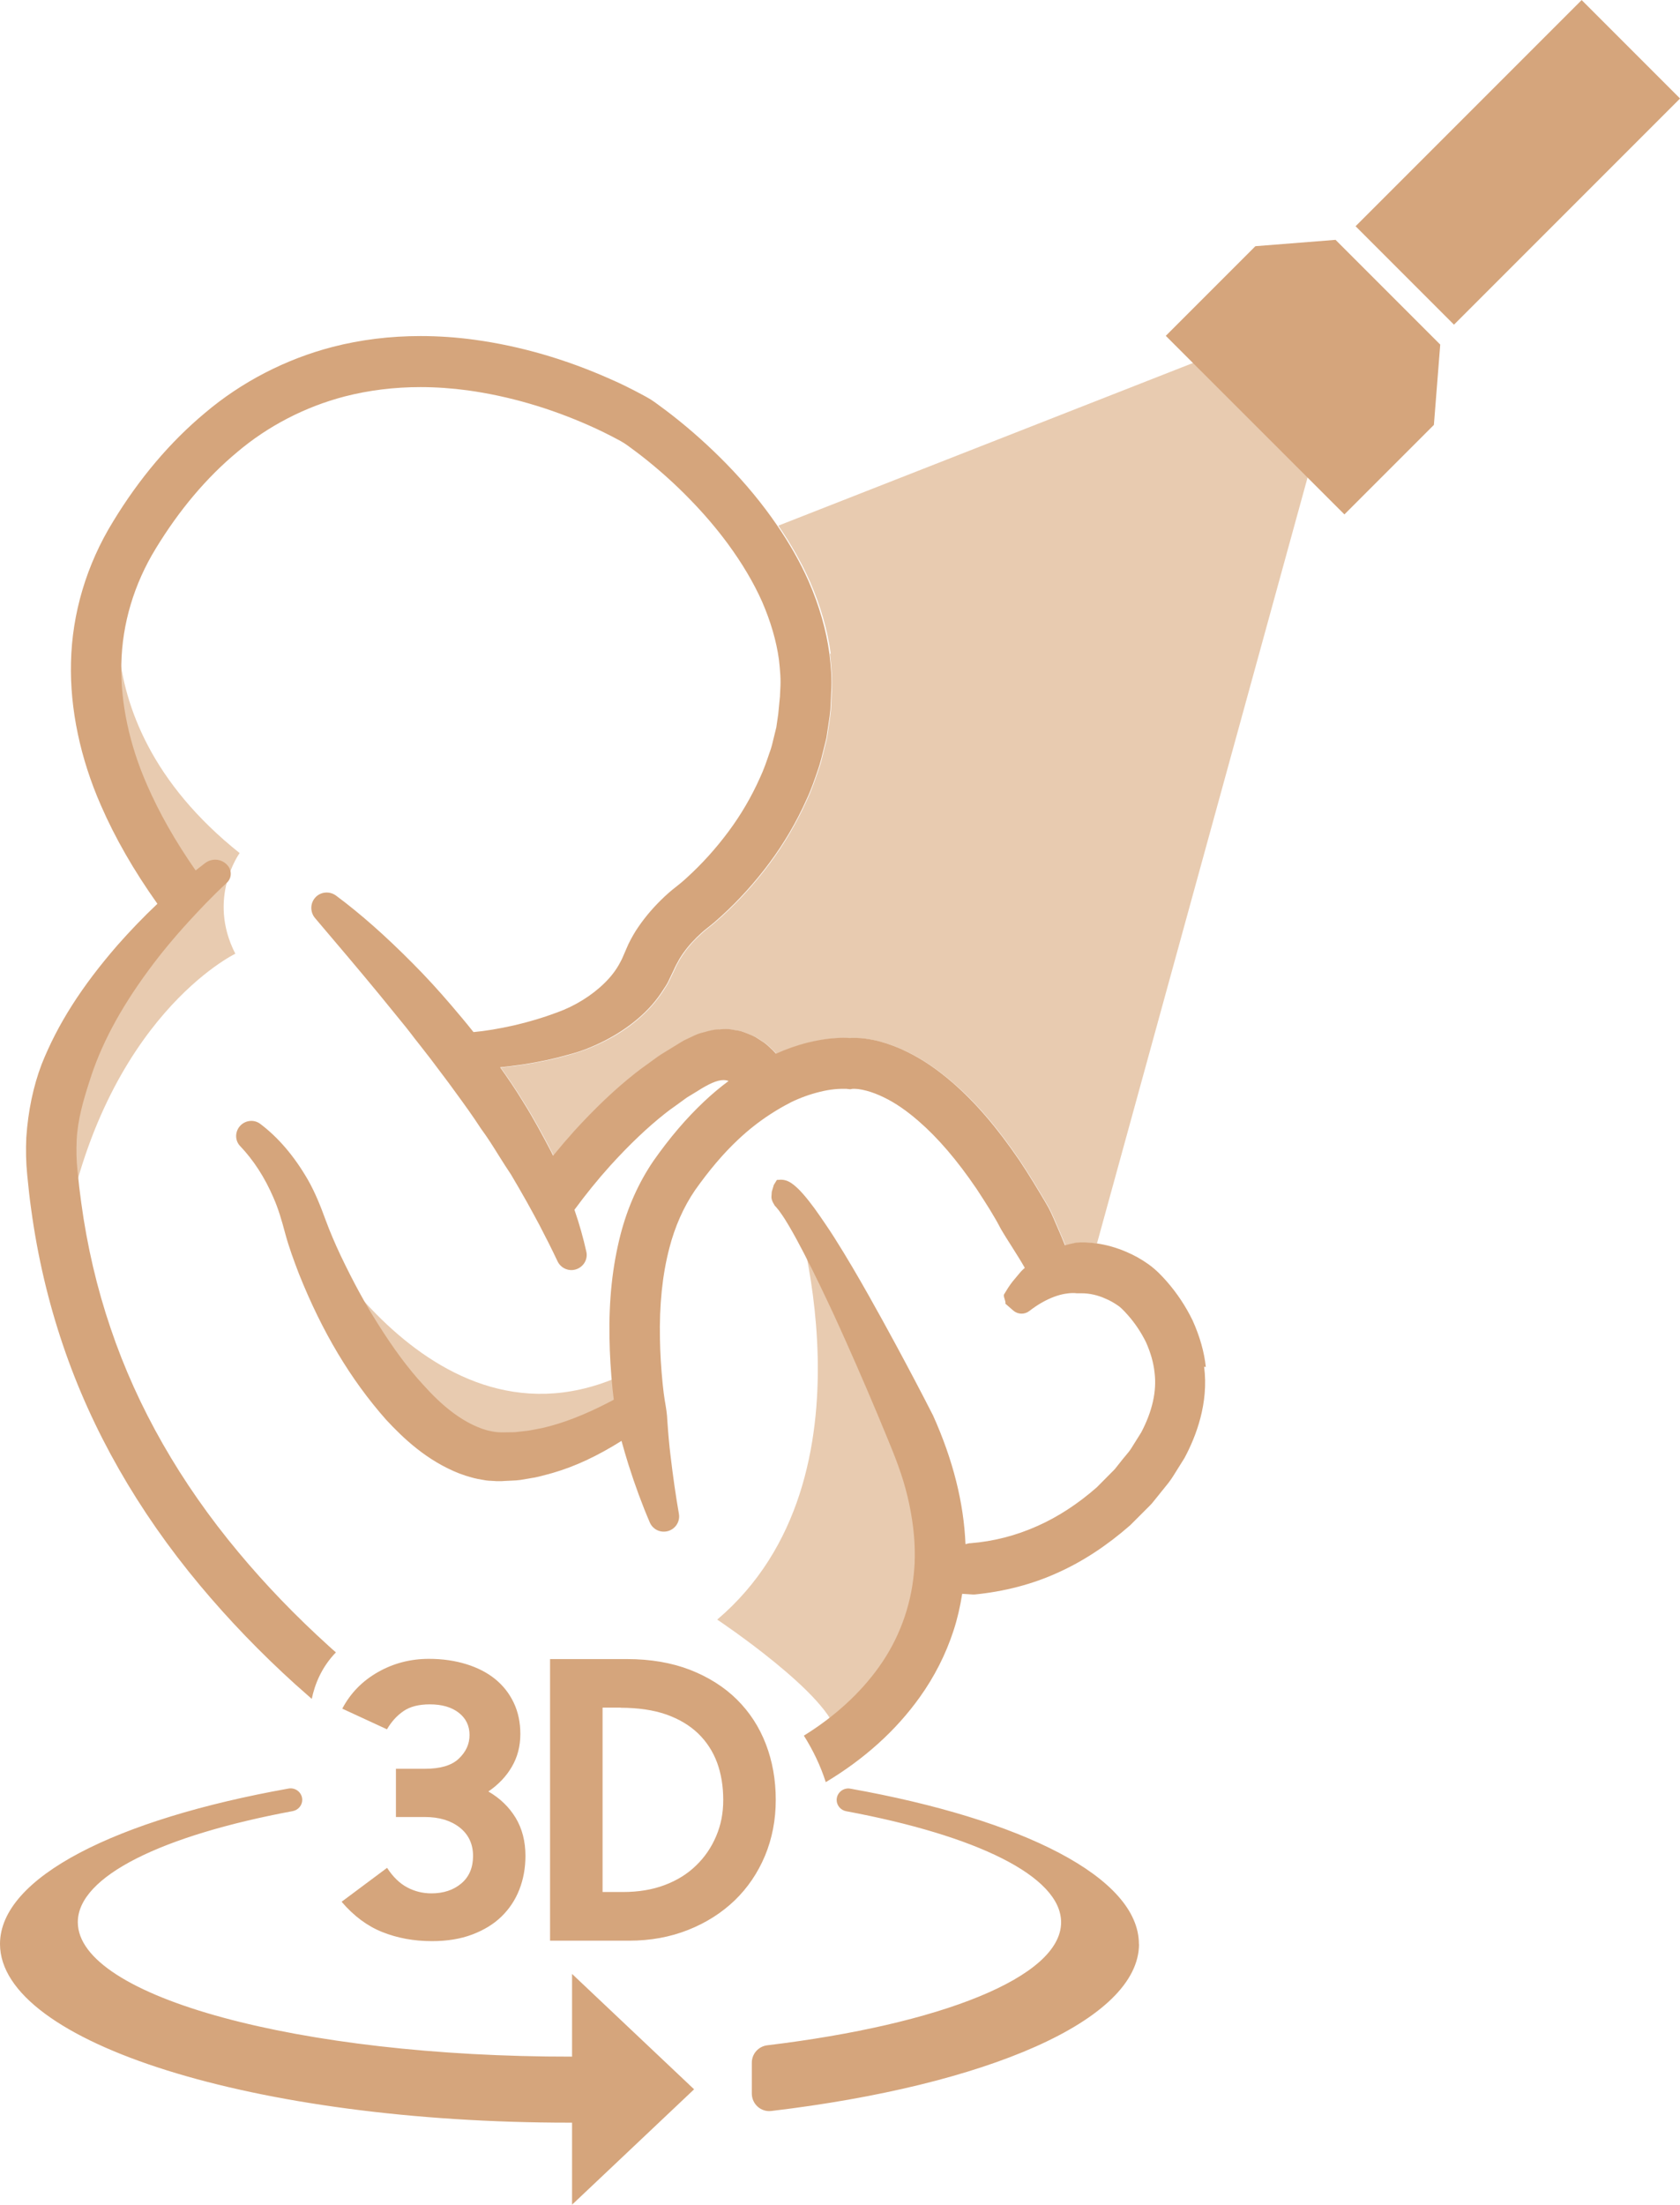 <?xml version="1.0" encoding="UTF-8"?><svg id="Capa_2" xmlns="http://www.w3.org/2000/svg" viewBox="0 0 148.13 194.32"><defs><style>.cls-1{fill:none;}.cls-1,.cls-2,.cls-3{stroke-width:0px;}.cls-2{fill:#d5a57c;}.cls-3{fill:#e8cbb0;}</style></defs><g id="Icons"><path class="cls-3" d="m69.89,105.76s8.1,24.46-6.65,36.99c0,0,10.13,6.75,10.55,10.17,0,0,14.65-6.6,7.26-25.22s-11.16-21.94-11.16-21.94Z"/><path class="cls-3" d="m73.18,57.61c.12,1.1.23,2.25.16,3.4l-.07,1.54c-.04.43-.1.8-.15,1.16l-.2,1.34-.33,1.34c-.09.35-.17.71-.28,1.05l-.1.31c-.31.91-.63,1.85-1.06,2.77-.88,1.95-1.97,3.82-3.23,5.52-1.29,1.74-2.73,3.33-4.26,4.72-.39.36-.8.71-1.25,1.06-.29.22-.58.48-.92.81-.6.58-1.11,1.22-1.52,1.89-.17.29-.37.65-.51.99l-.38.79c-.11.25-.28.55-.5.88-.61.98-1.42,1.9-2.36,2.69-.84.71-1.79,1.34-2.84,1.87-1.08.55-2.08.93-3.14,1.22h0c-1.25.36-2.57.65-4.13.89-.7.1-1.34.18-1.96.24.68.96,1.36,1.95,1.99,2.99.95,1.5,1.78,3.05,2.54,4.51.05.1.09.19.14.29.62-.77,1.23-1.48,1.84-2.15,1.87-2.06,3.63-3.73,5.38-5.1.3-.25.65-.5.99-.74.17-.12.77-.56.77-.56.17-.13.35-.25.53-.37l1.71-1.05c.1-.06.2-.13.32-.19l.72-.34c.26-.12.59-.28.99-.37.07-.02.15-.04.23-.06.28-.08.63-.18,1.06-.19h.15c.17-.03.35-.04.53-.04.25,0,.48.02.7.07l.49.08c.26.06.44.12.62.2l.32.13c.18.07.36.15.52.24l.51.33c.33.19.6.45.83.67l.15.14c.1.1.2.2.29.31.94-.42,1.91-.75,2.89-1,.62-.15,1.24-.26,1.84-.33.42-.04.8-.07,1.22-.07.18,0,.37,0,.57.02.14-.01.26-.01.38-.01h.17c.32.01.56.03.79.06.51.07.94.16,1.36.27.77.2,1.54.5,2.37.91,1.33.65,2.63,1.53,3.97,2.69,2.05,1.77,3.93,3.96,5.92,6.89.83,1.24,1.59,2.51,2.32,3.74.37.61.63,1.23.88,1.82l.13.3c.23.53.45,1.06.67,1.6.3-.09.61-.17.92-.22l.12-.02c.2-.01.39-.02.59-.02.37,0,.75.04,1.14.09l20.16-73.3-10.41-4.82-37.84,14.84c1.11,1.62,2.05,3.27,2.79,4.94.94,2.15,1.55,4.29,1.83,6.36Z"/><path class="cls-3" d="m11.42,48.29s-5.81,14.52,9.71,26.9c0,0-2.9,3.97-.38,8.87,0,0-11.62,5.58-15.13,25.22,0,0-2.72-8.64,1.2-18.27,3.92-9.63,10.04-12.23,10.04-12.23,0,0-12.69-11.77-5.43-30.5Z"/><path class="cls-3" d="m26.47,106.76s11.85,23.16,29.5,13.91l.31,4.05s-20.64,17.12-29.81-17.96Z"/><rect class="cls-2" x="127.7" y=".21" width="12.27" height="28.19" transform="translate(49.31 -90.44) rotate(45)"/><polygon class="cls-2" points="126.99 30.37 117.76 21.14 110.69 21.7 102.79 29.6 118.54 45.34 126.43 37.45 126.99 30.37"/><path class="cls-1" d="m79.07,118.51c1.15,2.12,2.25,4.21,3.31,6.29,1.76,3.9,2.71,7.7,2.86,11.34.09-.02.34-.08.34-.08h.09c2.03-.17,4.03-.69,5.94-1.54,1.78-.8,3.53-1.94,5.2-3.39l1.33-1.34c.1-.1.2-.19.29-.3l.5-.63c.11-.15.25-.31.39-.48.21-.25.4-.48.54-.7l.87-1.39c.98-1.84,1.39-3.65,1.18-5.29-.09-.87-.35-1.76-.76-2.68-.42-.85-.95-1.65-1.57-2.35-.48-.55-.75-.77-.87-.85-.36-.25-.74-.47-1.11-.62-.7-.32-1.43-.48-2.13-.48,0,0-.02,0-.02,0l-1.32,4.81-15.04-.33Z"/><path class="cls-2" d="m100.43,171.34c0,6.73-13.47,12.47-32.42,14.72-.92.11-1.72-.61-1.72-1.54v-2.72c0-.78.59-1.44,1.37-1.53,15.25-1.84,25.9-6,25.9-10.84,0-4.07-7.51-7.66-18.95-9.79-.48-.09-.84-.51-.84-.99h0c0-.63.58-1.11,1.2-1,15.2,2.71,25.45,7.83,25.45,13.7Zm-50,9.93h0c-24.04.03-43.57-5.28-43.57-11.85,0-4.07,7.51-7.66,18.95-9.79.48-.09.84-.51.84-.99h0c0-.63-.58-1.11-1.2-1-15.2,2.71-25.45,7.83-25.45,13.7,0,8.7,22.48,15.75,50.22,15.75.07,0,.15,0,.22,0v7.23l10.76-10.17-10.76-10.17v7.3Zm-8.8-10.76c1.03-.39,1.89-.91,2.58-1.58.69-.67,1.22-1.46,1.58-2.38.36-.92.54-1.91.54-2.97,0-1.29-.29-2.41-.87-3.37-.58-.95-1.38-1.72-2.4-2.31.88-.6,1.58-1.33,2.07-2.18.5-.85.75-1.81.75-2.89,0-1.01-.19-1.93-.58-2.75-.39-.82-.93-1.51-1.63-2.08-.7-.57-1.55-1.01-2.55-1.32-1-.31-2.1-.47-3.3-.47-1.63,0-3.13.39-4.5,1.17-1.37.78-2.42,1.85-3.14,3.22l3.94,1.82c.39-.67.87-1.2,1.45-1.6s1.35-.6,2.33-.6c1.07,0,1.92.25,2.55.74s.95,1.15.95,1.96-.32,1.49-.95,2.09-1.63.89-2.99.89h-2.55v4.25h2.55c1.27,0,2.29.31,3.08.93.78.62,1.17,1.46,1.17,2.5s-.35,1.85-1.04,2.43c-.69.58-1.57.87-2.63.87-.77,0-1.49-.18-2.14-.53-.66-.35-1.25-.92-1.77-1.72l-4.01,2.99c1.07,1.25,2.26,2.14,3.59,2.67,1.33.53,2.78.8,4.37.8,1.34,0,2.52-.19,3.55-.58Zm6.88.54h6.97c1.88,0,3.61-.32,5.2-.95,1.59-.63,2.95-1.5,4.1-2.6,1.14-1.1,2.03-2.41,2.67-3.93.63-1.52.95-3.16.95-4.93s-.29-3.4-.87-4.91c-.58-1.51-1.43-2.82-2.55-3.93-1.12-1.11-2.5-1.98-4.13-2.62-1.63-.63-3.49-.95-5.58-.95h-6.77v24.82Zm6.22-20.53c1.54,0,2.88.2,4.01.59,1.13.4,2.07.96,2.82,1.68.75.73,1.3,1.58,1.67,2.57.36.99.54,2.08.54,3.28s-.21,2.23-.63,3.21c-.42.99-1.01,1.85-1.77,2.58-.76.74-1.68,1.31-2.77,1.72-1.09.41-2.31.61-3.67.61h-1.8v-16.25h1.6Z"/><path class="cls-2" d="m106.32,120.49c-.14-1.33-.53-2.7-1.16-4.1-.61-1.26-1.38-2.41-2.27-3.43-.42-.47-.9-1.01-1.64-1.54-.62-.44-1.25-.79-1.91-1.07-.9-.39-1.8-.64-2.67-.76-.38-.05-.76-.09-1.14-.09-.2,0-.39,0-.59.02l-.12.02c-.31.06-.61.13-.92.22-.21-.54-.44-1.07-.67-1.6l-.13-.3c-.25-.59-.51-1.21-.88-1.82-.73-1.23-1.49-2.5-2.32-3.74-1.99-2.92-3.87-5.11-5.92-6.89-1.34-1.16-2.64-2.04-3.97-2.69-.82-.41-1.6-.7-2.37-.91-.41-.11-.85-.2-1.36-.27-.23-.03-.47-.05-.79-.06h-.17c-.12,0-.24,0-.38.01-.2-.01-.39-.02-.57-.02-.42,0-.8.03-1.22.07-.6.07-1.22.18-1.84.33-.98.24-1.95.58-2.89,1-.09-.1-.19-.2-.29-.31l-.15-.14c-.22-.21-.5-.48-.83-.67l-.51-.33c-.16-.09-.34-.17-.52-.24l-.32-.13c-.18-.07-.36-.14-.62-.2l-.49-.08c-.22-.05-.45-.07-.7-.07-.18,0-.35.01-.53.03h-.15c-.43.02-.78.12-1.06.2-.08.02-.16.05-.23.06-.4.09-.73.24-.99.37l-.72.34c-.11.06-.21.12-.32.19l-1.71,1.05c-.18.12-.36.24-.53.37,0,0-.6.44-.77.56-.34.24-.68.49-.99.74-1.75,1.38-3.51,3.05-5.38,5.1-.6.67-1.21,1.38-1.84,2.15-.05-.1-.09-.19-.14-.29-.76-1.45-1.59-3.01-2.54-4.51-.63-1.04-1.31-2.03-1.99-2.99.61-.06,1.26-.14,1.96-.24,1.56-.24,2.88-.53,4.13-.89h0c1.07-.28,2.06-.67,3.14-1.22,1.05-.54,2.01-1.17,2.84-1.87.95-.79,1.75-1.7,2.36-2.69.23-.33.39-.62.5-.88l.38-.79c.14-.34.35-.7.51-.99.41-.67.92-1.3,1.52-1.89.34-.33.63-.59.92-.81.45-.35.86-.7,1.25-1.06,1.53-1.39,2.97-2.98,4.26-4.72,1.26-1.7,2.36-3.57,3.23-5.52.43-.91.75-1.85,1.06-2.77l.1-.31c.11-.35.19-.7.28-1.05l.33-1.34.2-1.34c.06-.37.11-.73.15-1.16l.07-1.54c.08-1.15-.03-2.3-.16-3.4-.28-2.07-.89-4.2-1.83-6.36-.74-1.67-1.68-3.32-2.79-4.94-1.27-1.86-2.77-3.68-4.5-5.45-1.45-1.48-3.02-2.89-4.65-4.17-.41-.32-.83-.64-1.26-.95l-.12-.09c-.18-.13-.34-.25-.62-.43-.25-.15-.45-.26-.75-.42-.93-.5-1.87-.97-2.82-1.38-3.91-1.74-7.92-2.9-11.92-3.45-1.6-.22-3.22-.33-4.79-.33-2.68,0-5.29.32-7.76.96-4.13,1.07-8.03,3.09-11.25,5.82-3.06,2.55-5.79,5.77-8.1,9.57-2.34,3.8-3.62,8.1-3.71,12.43-.1,4.09.82,8.44,2.64,12.59,1.26,2.89,2.9,5.74,4.98,8.67-1.23,1.16-2.41,2.39-3.53,3.66-3.15,3.63-5.27,6.95-6.68,10.49-.74,1.95-1.19,4.11-1.35,6.44-.05,1.09-.03,2.23.08,3.3.11,1.16.22,2.13.35,3.04.56,4.14,1.51,8.16,2.8,11.96,2.53,7.49,6.6,14.62,12.08,21.18,2.53,3.03,5.35,5.96,8.4,8.72.49.44.98.86,1.46,1.29.26-1.26.85-2.78,2.13-4.1-.21-.18-.42-.36-.62-.55-2.9-2.62-5.58-5.4-7.97-8.27-5.12-6.13-8.92-12.77-11.27-19.73-1.2-3.52-2.08-7.26-2.6-11.11-.12-.85-.23-1.78-.33-2.85-.09-.88-.11-1.71-.07-2.62.08-1.8.61-3.61,1.12-5.17.98-3.17,2.68-6.37,5.18-9.77,1.06-1.45,2.25-2.89,3.66-4.43.46-.5.93-1,1.4-1.49.66-.68,1.28-1.29,1.88-1.84.42-.39.46-1.03.11-1.48-.49-.63-1.38-.74-2.02-.26-.28.21-.56.43-.84.65-1.79-2.57-3.2-5.05-4.29-7.55-1.56-3.55-2.34-7.23-2.26-10.66.07-3.53,1.12-7.04,3.04-10.17,2.06-3.38,4.46-6.23,7.15-8.47,2.73-2.32,6.02-4.02,9.52-4.93,2.11-.54,4.34-.82,6.66-.82,1.38,0,2.79.1,4.19.29,3.58.5,7.19,1.54,10.72,3.11.84.37,1.69.79,2.51,1.23.4.21.62.35,1,.63.38.27.75.56,1.12.84,1.48,1.16,2.9,2.43,4.21,3.78,1.27,1.3,2.39,2.62,3.37,3.95,1.23,1.68,2.25,3.38,3.01,5.09.76,1.75,1.26,3.48,1.48,5.09.11.98.18,1.79.12,2.63l-.03.64c-.04.42-.11,1.11-.15,1.54l-.17,1.17-.15.61c-.05.18-.09.35-.13.53-.06.27-.13.54-.2.76l-.12.34c-.26.77-.51,1.5-.85,2.22-.75,1.68-1.68,3.26-2.75,4.7-1.12,1.51-2.35,2.87-3.68,4.08-.32.3-.67.59-.98.83-.42.32-.84.69-1.32,1.16-.87.86-1.59,1.74-2.21,2.7-.29.47-.61,1.03-.85,1.63l-.29.67c-.06.14-.12.28-.23.47-.34.66-.81,1.27-1.38,1.83-1.14,1.12-2.65,2.05-4.2,2.6l-.11.04c-1.06.4-2.29.77-3.65,1.09-1.38.31-2.53.5-3.6.6-.65-.82-1.3-1.59-1.94-2.34-1.13-1.32-2.26-2.56-3.41-3.71-2.41-2.43-4.59-4.36-6.77-5.98-.57-.42-1.37-.35-1.84.18-.45.51-.45,1.27-.02,1.79,2.09,2.46,3.9,4.59,5.67,6.74l1.58,1.94c.52.63,1.03,1.26,1.54,1.94.37.46.72.92,1.08,1.38l.32.41.15.2c.48.64.96,1.27,1.43,1.9l.65.89c.74,1.01,1.5,2.06,2.22,3.17.57.77,1.07,1.57,1.6,2.42.36.57.71,1.13,1.05,1.63.48.81.95,1.62,1.41,2.44.37.66.73,1.33,1.09,2,.56,1.07,1.1,2.14,1.6,3.2.29.61.99.92,1.63.71.66-.21,1.06-.88.91-1.55-.27-1.21-.61-2.43-1.05-3.7,1-1.36,2.06-2.67,3.16-3.89,1.7-1.87,3.28-3.37,4.85-4.61.26-.21.54-.41.81-.6.17-.12.76-.55.76-.55.13-.09.25-.19.36-.26l.74-.45c.74-.47,1.59-.98,2.27-1.06.06,0,.12-.01.18-.01.12,0,.28.01.46.08-.76.56-1.48,1.17-2.17,1.82-1.56,1.47-3.01,3.17-4.44,5.2-1.32,1.93-2.3,4.13-2.92,6.53-.71,2.77-1.03,5.73-.97,9.07.02,1.44.11,2.94.27,4.54l.11.93c-.09.05-.19.1-.28.15-2.22,1.16-4.22,1.94-6.04,2.35-.17.03-.35.07-.52.1-.35.07-.69.14-1.06.17l-.79.09c-.14.01-.28.01-.42.01,0,0-.57.01-.68.01-.37,0-.67-.03-.96-.09-.19-.04-.39-.07-.67-.17-.19-.05-.38-.13-.6-.22-1.56-.65-3.13-1.86-4.79-3.72-1.33-1.44-2.63-3.2-4-5.38-1.09-1.72-2.14-3.63-3.28-6.02-.49-1.04-.94-2.09-1.32-3.12-.43-1.18-.92-2.42-1.56-3.54-1.2-2.08-2.61-3.73-4.2-4.93-.59-.45-1.44-.31-1.88.3-.36.51-.33,1.2.1,1.65,1.18,1.24,2.17,2.76,2.94,4.55.42.95.71,1.93,1.03,3.13.34,1.27.79,2.46,1.22,3.59,2.05,5.13,4.56,9.32,7.68,12.85,1.51,1.63,3.61,3.63,6.48,4.75.4.15.75.26,1.02.33.4.12.79.19,1.07.23.32.07.62.08.88.09l.29.02h.21c.18,0,.36,0,.54-.02l.63-.03c.24-.01.47-.02.74-.06l.88-.15c.53-.07,1-.21,1.46-.33.16-.04.31-.09.51-.14,1.96-.57,3.9-1.47,6.05-2.82.21.76.41,1.44.61,2.08.59,1.86,1.21,3.54,1.89,5.12.28.64,1,.95,1.66.73.63-.21,1.02-.85.9-1.51-.27-1.54-.51-3.2-.74-5.14-.11-.9-.2-1.89-.28-3.08-.02-.57-.11-1.1-.2-1.62l-.03-.18c-.03-.2-.06-.41-.09-.62l-.09-.8c-.14-1.39-.22-2.71-.24-3.97-.06-2.99.21-5.64.83-8.01.49-1.89,1.25-3.61,2.26-5.09,1.23-1.74,2.51-3.26,3.83-4.49.87-.82,1.81-1.56,2.81-2.21.59-.38,1.13-.7,1.65-.96l.16-.09c.82-.4,1.68-.71,2.54-.92.44-.11.87-.19,1.28-.23.21-.02.41-.04.62-.04h.16c.12,0,.24,0,.3,0l.33.04.22-.04h.18c.11,0,.22.02.3.02.24.03.49.08.75.15.49.13,1.01.33,1.56.6.99.48,1.97,1.16,3.02,2.07,1.72,1.49,3.4,3.45,5.12,5.98l.13.2c.69,1.06,1.4,2.15,2.01,3.33.32.55.67,1.09,1.01,1.63.37.59.75,1.18,1.1,1.8-.16.14-.33.3-.48.49l-.61.73c-.29.37-.53.77-.74,1.12-.1.16.2.66.11.81l.7.61c.4.35.99.37,1.41.05.73-.57,1.49-1,2.22-1.27.32-.12.63-.2.91-.25.25-.04.49-.07.71-.07.11,0,.23,0,.34.02h.1s.22,0,.31,0c0,0,.02,0,.02,0,.7,0,1.43.16,2.13.48.37.15.75.37,1.11.62.12.08.39.3.87.85.62.7,1.15,1.51,1.57,2.35.41.92.67,1.81.76,2.68.21,1.64-.2,3.44-1.18,5.29l-.87,1.39c-.14.22-.33.46-.54.7-.14.17-.28.33-.39.48l-.5.63c-.09.11-.19.2-.29.3l-1.33,1.34c-1.67,1.46-3.42,2.6-5.2,3.39-1.91.86-3.91,1.37-5.94,1.53h-.09s-.25.06-.34.08c-.15-3.64-1.1-7.43-2.86-11.34-1.06-2.08-2.16-4.16-3.31-6.29-.76-1.4-1.53-2.81-2.35-4.26-.88-1.56-1.94-3.39-3.07-5.17-.25-.39-.5-.77-.76-1.15-.31-.46-.63-.92-.96-1.38-.32-.43-.64-.85-1-1.26-.19-.22-.39-.43-.65-.66-.12-.11-.25-.21-.44-.34-.13-.08-.44-.27-.87-.27l-.36.02-.27.44-.18.6-.03.43c-.03.36.33.83.31.82.05.04.09.09.15.16.13.14.24.3.34.44.27.37.51.76.74,1.15.48.81.91,1.63,1.24,2.26l.14.27c.98,1.89,1.88,3.81,2.56,5.26.38.84.77,1.68,1.15,2.54,1.19,2.67,2.38,5.43,3.54,8.26.69,1.65,1.39,3.42,1.82,5.23.45,1.88.67,3.67.65,5.32,0,.1,0,.2-.01.3v.25c-.02.31-.04.63-.07.94-.28,2.99-1.35,5.85-3.09,8.27-1.64,2.3-3.9,4.36-6.61,6.04.8,1.27,1.47,2.65,1.93,4.1,3.4-2.04,6.19-4.55,8.29-7.49,1.29-1.8,2.29-3.77,2.97-5.85.34-1.03.59-2.12.77-3.26.31.02.62.04.93.06h.08s.08,0,.08,0c2.62-.26,5.09-.9,7.33-1.92,2.19-.98,4.32-2.37,6.4-4.19l1.5-1.5c.16-.16.33-.32.49-.52l.59-.73c.12-.16.25-.31.37-.46.27-.33.55-.67.81-1.08l1.02-1.63c1.02-1.9,2.15-4.84,1.73-8.05Z"/></g></svg>